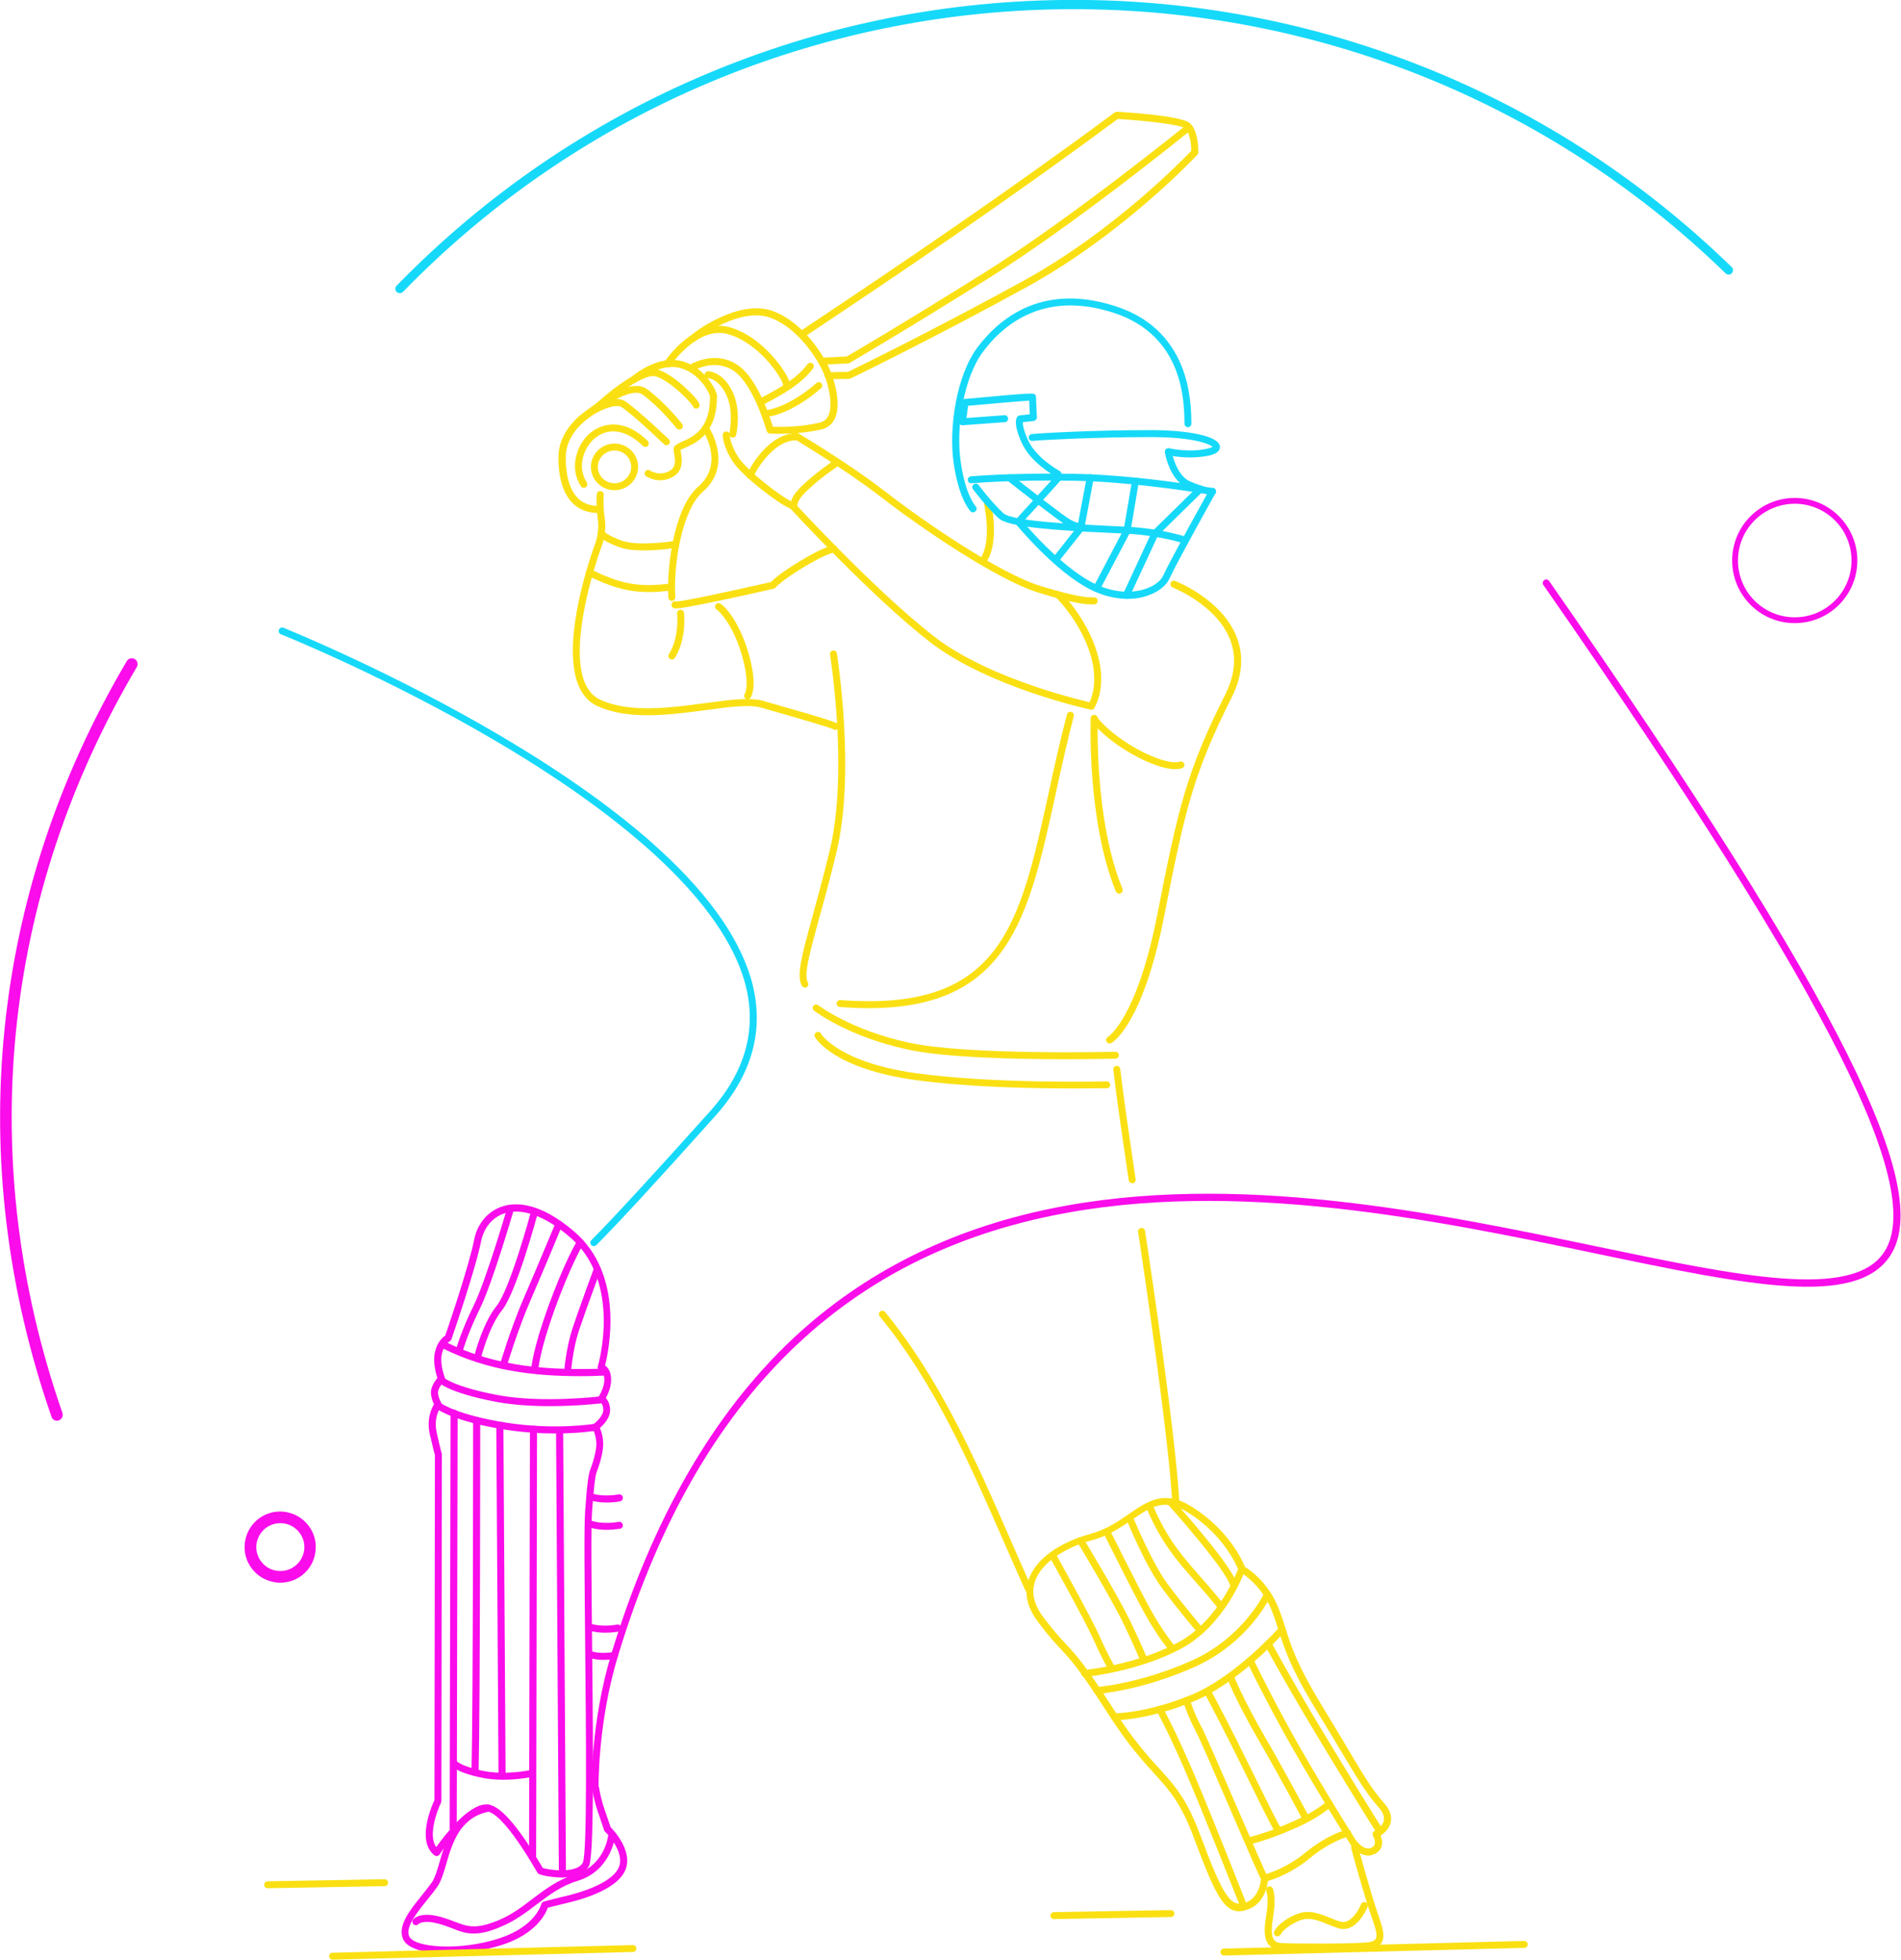 <svg viewBox="0 0 653 673" fill="none" xmlns="http://www.w3.org/2000/svg">
<g clip-path="url(#clip0_1365_99659)">
<path d="M137.328 100.676C136.973 100.676 136.568 100.524 136.264 100.271C135.655 99.713 135.655 98.75 136.213 98.141C166.781 66.762 202.57 42.328 242.567 25.448C281.195 9.175 322.155 0.608 364.23 -0C406.305 -0.609 447.518 6.843 486.552 22C527.005 37.715 563.403 61.186 594.832 91.703C595.441 92.261 595.441 93.224 594.883 93.832C594.325 94.441 593.362 94.441 592.754 93.883C465.717 -29.554 261.931 -26.665 138.443 100.22C138.139 100.524 137.734 100.676 137.328 100.676Z" fill="#16D9F9"/>
<path d="M96.268 543.53C95.305 543.53 94.392 543.428 93.429 543.175C90.236 542.414 87.549 540.488 85.825 537.7C84.102 534.912 83.595 531.668 84.355 528.474C85.673 522.948 90.54 519.096 96.217 519.096C97.181 519.096 98.093 519.197 99.056 519.451C102.25 520.211 104.937 522.137 106.66 524.925C108.384 527.714 108.891 530.958 108.13 534.151C106.863 539.677 101.946 543.53 96.268 543.53ZM96.268 523.1C92.466 523.1 89.171 525.686 88.259 529.437C87.752 531.566 88.107 533.746 89.272 535.622C90.438 537.497 92.213 538.815 94.392 539.322C95.001 539.474 95.66 539.525 96.319 539.525C100.121 539.525 103.416 536.94 104.328 533.188C104.835 531.059 104.48 528.879 103.314 527.004C102.149 525.128 100.324 523.81 98.195 523.303C97.535 523.151 96.876 523.1 96.268 523.1Z" fill="#FA0CEB"/>
<path d="M19.568 487.92C18.757 487.92 17.946 487.413 17.692 486.551C-12.774 399.004 -3.599 306.844 43.546 227.054C44.103 226.09 45.32 225.786 46.283 226.344C47.246 226.901 47.55 228.118 46.993 229.081C0.406 307.858 -8.617 398.852 21.444 485.233C21.799 486.297 21.241 487.413 20.227 487.768C19.974 487.869 19.771 487.92 19.568 487.92Z" fill="#FA0CEB"/>
<path d="M425.619 656.372C420.195 656.372 417.103 649.884 410.056 631.026C405.595 619.113 401.793 614.905 396.521 609.126C392.466 604.665 387.447 599.14 380.553 588.444C370.668 573.033 367.778 569.991 364.433 566.392C362.405 564.212 360.276 561.982 356.524 556.963C352.773 551.995 351.709 547.078 353.381 542.364C355.713 535.571 363.672 529.741 374.673 526.75C379.995 525.28 384.101 522.492 387.751 519.957C394.291 515.446 399.968 511.542 409.347 517.423C422.02 525.331 426.734 535.875 427.647 538.106C429.32 539.119 435.605 543.428 439.103 552.097C440.168 554.733 440.878 557.014 441.638 559.397C443.615 565.632 445.693 572.07 454.26 586.061C457.657 591.637 460.445 596.301 462.676 600.052C468.404 609.735 471.293 614.551 475.349 619.113C477.377 621.394 478.188 623.625 477.731 625.754C477.275 628.035 475.45 629.606 474.284 630.367C474.639 631.33 474.994 632.699 474.588 634.067C474.234 635.183 473.473 636.095 472.257 636.703C467.998 638.833 464.399 634.067 464.247 633.865C463.841 633.307 463.994 632.597 464.5 632.192C465.058 631.786 465.768 631.938 466.173 632.445C466.224 632.496 468.708 635.791 471.141 634.524C471.75 634.219 472.104 633.865 472.206 633.358C472.51 632.293 471.851 630.874 471.648 630.468C471.496 630.164 471.445 629.809 471.547 629.505C471.648 629.201 471.902 628.897 472.206 628.745C472.206 628.745 474.893 627.427 475.349 625.196C475.602 623.827 474.994 622.307 473.524 620.634C469.316 615.919 466.224 610.698 460.546 601.218C458.316 597.467 455.528 592.803 452.131 587.278C443.412 573.033 441.283 566.443 439.255 560.056C438.495 557.724 437.785 555.493 436.771 552.908C433.122 543.885 426.025 539.931 425.974 539.88C425.72 539.728 425.518 539.525 425.416 539.221C425.366 539.119 421.158 527.561 407.927 519.349C399.918 514.331 395.355 517.474 388.968 521.833C385.166 524.418 380.857 527.409 375.179 528.93C365.092 531.668 357.589 537.041 355.561 543.023C354.193 546.977 355.156 551.134 358.4 555.392C362.101 560.309 364.179 562.489 366.156 564.618C369.603 568.268 372.543 571.411 382.53 587.024C389.272 597.568 394.24 602.993 398.245 607.403C403.669 613.385 407.623 617.694 412.236 630.063C420.144 651.202 422.577 654.953 427.596 653.483C432.868 651.911 433.223 644.966 433.223 644.916C433.223 644.358 433.628 643.902 434.135 643.8C434.186 643.8 441.232 642.128 448.329 636.298C455.883 630.063 462.321 628.39 462.625 628.339C463.284 628.187 463.943 628.592 464.095 629.201C464.247 629.86 463.841 630.519 463.233 630.671C463.182 630.671 456.998 632.293 449.901 638.174C443.767 643.243 437.735 645.321 435.555 645.98C435.251 648.261 433.933 654.193 428.255 655.865C427.343 656.22 426.43 656.372 425.619 656.372Z" fill="#FAE013"/>
<path d="M423.742 545.608C423.185 545.608 422.678 545.203 422.576 544.645C421.866 540.742 409.345 525.787 401.133 516.612C400.677 516.105 400.728 515.345 401.234 514.939C401.741 514.483 402.502 514.534 402.907 515.041C405.036 517.423 423.844 538.41 424.959 544.24C425.06 544.899 424.655 545.507 423.996 545.659C423.894 545.608 423.844 545.608 423.742 545.608Z" fill="#FAE013"/>
<path d="M419.436 552.858C419.081 552.858 418.726 552.706 418.473 552.401C415.685 548.904 413.15 546.014 410.666 543.226C404.38 536.078 398.956 529.944 393.937 518.184C393.684 517.575 393.937 516.866 394.546 516.612C395.154 516.359 395.864 516.612 396.117 517.221C401.034 528.626 406.053 534.355 412.44 541.604C414.924 544.443 417.459 547.332 420.298 550.881C420.703 551.388 420.602 552.148 420.095 552.554C419.943 552.756 419.689 552.858 419.436 552.858Z" fill="#FAE013"/>
<path d="M412.035 560.816C411.68 560.816 411.375 560.664 411.122 560.41C411.071 560.36 404.887 553.111 399.26 545.557C393.532 537.903 387.347 522.796 387.094 522.188C386.84 521.58 387.144 520.87 387.753 520.616C388.361 520.363 389.071 520.667 389.324 521.276C389.375 521.428 395.661 536.737 401.186 544.138C406.813 551.641 412.896 558.788 412.998 558.89C413.403 559.397 413.353 560.157 412.846 560.563C412.592 560.715 412.288 560.816 412.035 560.816Z" fill="#FAE013"/>
<path d="M402.502 567.153C402.147 567.153 401.843 567.001 401.59 566.747C401.438 566.545 397.433 561.881 392.871 553.517C388.359 545.254 379.183 526.751 379.082 526.548C378.778 525.94 379.031 525.23 379.64 524.926C380.248 524.622 380.958 524.875 381.262 525.483C381.363 525.686 390.539 544.138 395 552.351C399.461 560.462 403.415 565.125 403.415 565.176C403.871 565.683 403.769 566.443 403.263 566.849C403.06 567.052 402.756 567.153 402.502 567.153Z" fill="#FAE013"/>
<path d="M392.77 571.056C392.314 571.056 391.857 570.752 391.655 570.296C391.655 570.245 390.387 567.001 386.129 558.028C381.871 549.106 370.262 529.944 370.161 529.742C369.806 529.184 370.009 528.423 370.566 528.069C371.124 527.714 371.884 527.917 372.239 528.474C372.341 528.677 384 547.89 388.36 556.964C392.669 566.038 393.936 569.282 393.987 569.383C394.24 569.992 393.936 570.701 393.277 570.955C393.074 571.006 392.922 571.056 392.77 571.056Z" fill="#FAE013"/>
<path d="M381.768 573.946C381.363 573.946 380.957 573.743 380.754 573.388C380.653 573.236 378.524 569.637 375.584 562.996C372.694 556.507 360.68 534.912 360.528 534.709C360.224 534.152 360.427 533.391 360.984 533.087C361.542 532.783 362.302 532.986 362.606 533.543C363.113 534.456 374.823 555.443 377.764 562.033C380.602 568.471 382.782 572.121 382.782 572.121C383.137 572.678 382.934 573.439 382.377 573.794C382.174 573.844 381.971 573.946 381.768 573.946Z" fill="#FAE013"/>
<path d="M372.595 575.923C371.987 575.923 371.48 575.467 371.379 574.858C371.328 574.199 371.784 573.591 372.443 573.54C374.319 573.338 390.946 571.462 404.786 564.01C418.827 556.406 425.215 539.12 425.266 538.917C425.468 538.309 426.178 537.954 426.786 538.207C427.395 538.41 427.749 539.12 427.496 539.728C427.243 540.488 420.703 558.079 405.901 566.088C391.656 573.794 374.572 575.72 372.646 575.923C372.697 575.923 372.646 575.923 372.595 575.923Z" fill="#FAE013"/>
<path d="M376.802 581.752C376.194 581.752 375.636 581.245 375.586 580.637C375.535 579.978 376.042 579.42 376.701 579.37C376.853 579.37 391.605 578.254 409.448 570.245C427.039 562.337 434.237 547.281 434.288 547.129C434.592 546.521 435.302 546.267 435.859 546.571C436.468 546.875 436.721 547.585 436.468 548.143C436.164 548.802 428.864 564.111 410.462 572.425C392.213 580.586 377.512 581.701 376.904 581.752C376.853 581.701 376.802 581.752 376.802 581.752Z" fill="#FAE013"/>
<path d="M382.833 590.776C382.782 590.776 382.732 590.776 382.732 590.776C382.073 590.776 381.515 590.218 381.566 589.559C381.566 588.9 382.123 588.393 382.782 588.393C382.782 588.393 382.782 588.393 382.833 588.393C383.492 588.393 393.935 588.292 408.991 582.158C424.452 575.872 439.406 558.89 439.558 558.738C440.015 558.231 440.775 558.18 441.231 558.636C441.738 559.093 441.789 559.853 441.333 560.309C440.724 561.019 425.821 577.849 409.852 584.389C394.594 590.573 384.151 590.776 382.833 590.776Z" fill="#FAE013"/>
<path d="M473.829 629.809C473.525 629.809 473.272 629.708 473.018 629.505C472.156 628.745 455.225 600.864 450.003 592.094C440.777 576.632 434.593 565.226 434.542 565.074C434.238 564.466 434.441 563.756 435.049 563.452C435.657 563.148 436.367 563.351 436.671 563.959C436.722 564.061 442.906 575.466 452.082 590.877C461.815 607.048 473.778 626.565 474.742 627.782C475.147 628.238 475.147 628.897 474.742 629.404C474.539 629.657 474.184 629.809 473.829 629.809Z" fill="#FAE013"/>
<path d="M466.122 635.791C465.818 635.791 465.513 635.69 465.311 635.487C464.398 634.625 448.582 608.873 440.37 593.919C431.904 578.407 428.406 570.803 428.355 570.701C428.102 570.093 428.355 569.383 428.964 569.13C429.572 568.876 430.282 569.13 430.535 569.738C430.586 569.789 434.033 577.342 442.448 592.803C450.863 608.265 465.919 632.496 466.983 633.814C467.389 634.27 467.389 634.98 466.983 635.436C466.781 635.639 466.477 635.791 466.122 635.791Z" fill="#FAE013"/>
<path d="M448.328 625.247C447.923 625.247 447.466 624.994 447.264 624.588C447.213 624.436 439.558 610.039 432.259 597.467C424.908 584.794 421.714 576.886 421.613 576.531C421.36 575.923 421.664 575.213 422.272 574.96C422.88 574.706 423.59 575.01 423.844 575.619C423.894 575.72 427.088 583.679 434.337 596.2C441.687 608.823 449.291 623.27 449.393 623.422C449.697 624.031 449.494 624.74 448.886 625.044C448.734 625.197 448.531 625.247 448.328 625.247Z" fill="#FAE013"/>
<path d="M438.746 629.201C438.442 629.201 438.189 629.1 437.935 628.897C437.378 628.39 435.907 625.551 428.709 610.901C426.681 606.744 424.552 602.486 422.829 599.039C417.607 588.647 413.856 581.651 413.805 581.6C413.501 581.043 413.704 580.282 414.262 579.978C414.87 579.674 415.58 579.877 415.884 580.434C415.934 580.485 419.736 587.481 424.958 597.924C426.681 601.371 428.76 605.629 430.838 609.786C434.437 617.085 438.898 626.16 439.608 627.123C440.014 627.579 440.064 628.289 439.608 628.745C439.405 629.049 439.05 629.201 438.746 629.201Z" fill="#FAE013"/>
<path d="M434.438 646.335C434.083 646.335 433.779 646.183 433.525 645.93C432.968 645.321 430.585 639.897 422.677 621.546C417.456 609.431 412.032 596.91 410.663 594.375C407.875 589.103 406.506 584.591 406.455 584.388C406.253 583.729 406.607 583.07 407.266 582.918C407.875 582.715 408.584 583.07 408.737 583.729C408.737 583.78 410.105 588.241 412.792 593.26C414.211 595.896 419.636 608.468 424.908 620.634C429.521 631.279 434.742 643.344 435.401 644.46C435.807 644.966 435.705 645.676 435.249 646.082C435.046 646.234 434.742 646.335 434.438 646.335Z" fill="#FAE013"/>
<path d="M426.785 654.649C426.329 654.649 425.873 654.345 425.67 653.889C425.569 653.635 415.177 627.326 408.688 611.864C402.25 596.504 397.383 587.684 397.333 587.582C397.029 587.025 397.231 586.264 397.789 585.96C398.347 585.656 399.107 585.859 399.411 586.416C399.462 586.518 404.379 595.44 410.868 610.901C417.356 626.362 427.748 652.672 427.85 652.976C428.103 653.585 427.799 654.294 427.191 654.548C427.089 654.598 426.937 654.649 426.785 654.649Z" fill="#FAE013"/>
<path d="M451.725 669.908C446.706 669.908 442.093 669.857 439.863 669.705C438.038 669.603 436.669 668.945 435.756 667.779C433.881 665.447 434.337 661.594 435.047 657.184C435.908 651.962 434.996 649.529 434.996 649.478C434.743 648.87 435.047 648.16 435.655 647.907C436.263 647.653 436.973 647.958 437.227 648.566C437.277 648.667 438.392 651.557 437.429 657.539C436.872 661.087 436.415 664.686 437.683 666.258C438.19 666.866 438.95 667.221 440.065 667.272C444.932 667.576 462.522 667.576 469.062 667.12C470.887 667.018 472.053 666.613 472.509 665.954C473.371 664.686 472.255 661.442 470.937 657.741C468.504 650.796 464.144 634.879 464.144 634.727C463.992 634.068 464.347 633.409 465.006 633.257C465.665 633.105 466.324 633.459 466.476 634.118C466.527 634.271 470.836 650.137 473.219 656.981C474.841 661.645 476.007 665.041 474.486 667.322C473.573 668.691 471.9 669.401 469.214 669.553C465.361 669.756 458.213 669.908 451.725 669.908Z" fill="#FAE013"/>
<path d="M438.799 664.99C438.647 664.99 438.495 664.939 438.292 664.889C437.683 664.635 437.43 663.926 437.684 663.317C437.836 663.013 439.154 660.174 444.73 657.64C449.241 655.561 452.891 657.031 456.795 658.603C457.91 659.059 459.025 659.515 460.242 659.87C464.551 661.29 467.491 654.04 467.542 653.939C467.795 653.331 468.505 653.027 469.113 653.28C469.721 653.534 470.026 654.243 469.772 654.852C469.62 655.257 465.919 664.28 459.532 662.151C458.265 661.746 457.099 661.239 455.933 660.783C452.283 659.313 449.394 658.147 445.794 659.819C441.08 661.949 439.965 664.28 439.965 664.28C439.711 664.686 439.255 664.99 438.799 664.99Z" fill="#FAE013"/>
<path d="M153.549 670.871C146.097 670.871 139.912 669.299 138.442 665.903C136.516 661.34 140.723 656.119 144.83 650.999C146.097 649.427 147.314 647.907 148.327 646.487C149.392 644.916 150.152 642.381 151.014 639.39C153.143 632.04 156.083 621.952 167.54 619.772C168.199 619.62 168.807 620.076 168.959 620.735C169.061 621.394 168.655 622.002 167.996 622.155C157.959 624.081 155.374 632.952 153.295 640.1C152.383 643.243 151.572 645.98 150.254 647.907C149.189 649.427 147.922 650.999 146.655 652.57C143.157 656.879 139.203 661.796 140.571 664.99C142.295 668.944 158.213 670.059 171.595 665.649C184.066 661.543 185.891 653.99 185.942 653.939C186.043 653.533 186.347 653.179 186.753 653.077C186.803 653.077 188.375 652.57 193.292 651.404C203.887 648.971 210.73 645.372 212.505 641.418C214.938 635.994 207.942 629.099 207.841 629.049C207.689 628.897 207.587 628.745 207.537 628.593C207.537 628.593 206.827 626.463 205.408 622.307C203.988 618.15 203.431 614.601 203.431 614.449C203.329 613.79 203.786 613.182 204.445 613.081C205.104 612.979 205.712 613.435 205.813 614.094C205.813 614.145 206.32 617.541 207.689 621.496C208.804 624.791 209.514 626.818 209.767 627.528C211.085 628.846 217.574 635.994 214.735 642.381C212.048 648.413 201.91 651.911 193.9 653.736C190.707 654.497 188.983 654.953 188.172 655.156C187.412 657.335 184.117 664.128 172.457 667.93C166.526 669.806 159.632 670.871 153.549 670.871Z" fill="#FA0CEB"/>
<path d="M192.937 644.764C190.2 644.764 185.536 644.156 184.725 643.294C184.624 643.142 184.522 642.99 183.965 642.027C174.891 626.616 170.075 622.713 167.692 622.155C167.49 622.104 167.287 622.104 167.033 622.104C162.065 622.104 153.752 632.8 150.964 636.907C150.761 637.16 150.507 637.363 150.153 637.414C149.848 637.464 149.494 637.363 149.24 637.16C143.005 632.344 148.277 620.178 149.24 618.201L149.392 499.681C149.24 499.123 148.733 497.349 147.618 492.432C146.503 487.261 148.226 483.662 149.088 482.242C148.632 481.381 148.023 479.758 148.023 478.136C148.023 476.21 149.494 474.182 150.254 473.219C149.747 471.698 148.632 467.896 149.392 464.449C150.153 460.951 152.028 459.278 152.941 458.67C154.056 455.476 161.204 434.439 162.927 425.517C164.093 419.586 169.01 413.604 177.223 413.604C183.306 413.604 190.099 416.798 197.398 423.084C214.583 437.937 209.159 463.689 207.841 468.91C208.754 469.569 209.869 470.938 209.92 473.624C209.97 476.311 208.855 478.795 208.095 480.113C208.855 480.924 209.565 482.242 209.565 484.27C209.565 487.007 207.334 489.289 206.067 490.404C206.625 491.722 207.436 494.257 207.132 497.247C206.675 501.303 205.053 505.308 205.002 505.46C204.952 505.51 204.952 505.612 204.901 505.662C204.749 506.017 204.141 508.248 203.38 519.045C202.975 524.317 203.177 542.77 203.38 564.213C203.836 606.998 203.989 637.566 202.316 640.81C200.998 643.395 197.753 644.764 192.937 644.764ZM186.449 641.52C187.26 641.773 189.997 642.331 192.937 642.331C195.117 642.331 199.021 641.976 200.187 639.695C201.758 636.552 201.302 594.73 200.998 564.213C200.795 542.77 200.592 524.216 200.998 518.893C201.707 508.856 202.265 505.662 202.823 504.547C202.823 504.496 204.394 500.644 204.8 496.943C205.154 493.496 203.583 490.657 203.583 490.607C203.279 490.049 203.431 489.39 203.938 489.035C204.85 488.376 207.233 486.196 207.233 484.219C207.233 482.09 206.118 481.482 206.067 481.482C205.712 481.33 205.509 481.076 205.408 480.721C205.307 480.367 205.408 480.012 205.611 479.708C205.611 479.657 207.638 476.767 207.588 473.675C207.537 471.141 206.219 470.684 206.168 470.684C205.864 470.583 205.611 470.38 205.459 470.127C205.307 469.823 205.256 469.518 205.357 469.214C205.459 468.91 213.823 440.421 195.878 424.959C189.136 419.13 182.697 416.088 177.273 416.088C169.923 416.088 166.273 421.461 165.31 426.074C163.383 435.808 155.425 458.974 155.07 459.937C154.968 460.242 154.715 460.495 154.462 460.647C154.411 460.698 152.484 461.661 151.775 465.007C151.014 468.657 152.789 473.016 152.789 473.067C152.991 473.523 152.89 473.979 152.535 474.334C151.724 475.196 150.457 477.021 150.457 478.187C150.457 479.961 151.572 481.735 151.572 481.735C151.825 482.192 151.825 482.749 151.471 483.155C151.369 483.256 148.835 486.45 150.001 491.975C151.319 497.856 151.724 499.123 151.724 499.123C151.775 499.275 151.775 499.377 151.775 499.529L151.623 618.505C151.623 618.708 151.572 618.86 151.521 619.012C150.001 622.155 147.01 630.469 149.848 634.321C152.586 630.469 160.849 619.671 167.033 619.671C167.439 619.671 167.844 619.722 168.25 619.823C172.458 620.837 178.287 627.68 186.043 640.81C186.246 641.114 186.347 641.368 186.449 641.52Z" fill="#FA0CEB"/>
<path d="M199.375 472.611C183.863 472.611 167.641 470.887 151.926 462.979C151.318 462.675 151.115 461.965 151.368 461.357C151.673 460.748 152.382 460.546 152.991 460.799C171.037 469.873 189.794 470.583 207.435 470.025C208.094 470.025 208.652 470.532 208.652 471.191C208.652 471.85 208.145 472.408 207.486 472.408C204.799 472.56 202.112 472.611 199.375 472.611Z" fill="#FA0CEB"/>
<path d="M188.832 482.901C182.901 482.901 176.26 482.546 170.177 481.38C154.259 478.339 150.812 474.942 150.457 474.537C150.001 474.03 150.052 473.27 150.559 472.864C151.066 472.408 151.826 472.458 152.232 472.965C152.232 472.965 155.527 476.159 170.633 479.049C186.247 482.039 206.574 479.505 206.777 479.505C207.436 479.403 208.045 479.91 208.095 480.569C208.197 481.228 207.69 481.837 207.031 481.887C206.574 481.938 198.616 482.901 188.832 482.901Z" fill="#FA0CEB"/>
<path d="M190.758 492.28C185.84 492.28 179.909 491.975 173.471 490.962C156.236 488.224 150.406 484.118 150.203 483.915C149.646 483.51 149.544 482.749 149.95 482.242C150.355 481.685 151.116 481.583 151.623 481.989C151.673 482.04 157.351 485.994 173.877 488.579C190.606 491.215 204.141 488.984 204.293 488.984C204.952 488.883 205.56 489.339 205.661 489.948C205.763 490.607 205.307 491.215 204.698 491.316C204.293 491.418 198.919 492.28 190.758 492.28Z" fill="#FA0CEB"/>
<path d="M183.662 471.292H183.611C182.952 471.242 182.445 470.684 182.496 470.025C182.496 469.772 182.952 463.587 188.275 448.835C193.597 434.185 197.704 427.037 197.906 426.733C198.261 426.176 198.971 425.973 199.529 426.277C200.086 426.632 200.289 427.342 199.985 427.899C199.934 427.95 195.777 435.199 190.556 449.596C185.385 463.942 184.929 470.076 184.929 470.126C184.828 470.836 184.27 471.292 183.662 471.292Z" fill="#FA0CEB"/>
<path d="M172.863 470.177C172.762 470.177 172.61 470.177 172.509 470.127C171.85 469.924 171.495 469.265 171.698 468.657C171.748 468.555 175.5 455.882 180.113 445.338C184.675 434.844 190.758 420.093 190.859 419.941C191.113 419.332 191.823 419.028 192.431 419.282C193.039 419.535 193.343 420.245 193.09 420.853C193.039 421.005 186.905 435.807 182.343 446.301C177.781 456.744 174.08 469.214 174.029 469.316C173.827 469.822 173.37 470.177 172.863 470.177Z" fill="#FA0CEB"/>
<path d="M164.045 467.389C163.943 467.389 163.842 467.389 163.74 467.339C163.081 467.186 162.727 466.527 162.879 465.868C162.98 465.412 165.717 454.513 170.584 448.481C175.146 442.854 182.294 416.544 182.345 416.24C182.497 415.581 183.156 415.226 183.815 415.378C184.474 415.53 184.829 416.189 184.677 416.848C184.373 417.964 177.326 443.918 172.46 449.951C167.897 455.578 165.211 466.325 165.211 466.426C165.058 467.034 164.602 467.389 164.045 467.389Z" fill="#FA0CEB"/>
<path d="M157.758 464.956C157.657 464.956 157.555 464.956 157.454 464.905C156.795 464.702 156.44 464.043 156.643 463.435C156.694 463.181 158.519 456.845 162.726 448.328C166.832 440.015 174.132 415.175 174.183 414.922C174.385 414.263 175.044 413.908 175.653 414.111C176.312 414.313 176.667 414.972 176.464 415.581C176.16 416.595 169.063 440.927 164.855 449.393C160.749 457.707 158.924 463.993 158.924 464.094C158.772 464.601 158.265 464.956 157.758 464.956Z" fill="#FA0CEB"/>
<path d="M195.017 472.256C194.966 472.256 194.966 472.256 194.916 472.256C194.257 472.205 193.75 471.647 193.8 470.988C193.8 470.684 194.459 462.979 196.588 456.389C198.718 449.9 203.888 435.909 203.939 435.757C204.192 435.148 204.851 434.794 205.46 435.047C206.068 435.301 206.423 435.96 206.169 436.568C206.119 436.72 200.948 450.661 198.819 457.099C196.741 463.435 196.132 471.09 196.132 471.141C196.183 471.8 195.625 472.256 195.017 472.256Z" fill="#FA0CEB"/>
<path d="M193.192 644.764C192.533 644.764 191.975 644.257 191.975 643.547L191.012 491.417C191.012 490.758 191.519 490.201 192.228 490.201C192.887 490.201 193.445 490.708 193.445 491.417L194.408 643.547C194.408 644.206 193.851 644.764 193.192 644.764Z" fill="#FA0CEB"/>
<path d="M182.951 638.427C182.292 638.427 181.734 637.87 181.734 637.211L182.039 490.809C182.039 490.15 182.596 489.593 183.255 489.593C183.914 489.593 184.472 490.15 184.472 490.809L184.168 637.211C184.117 637.87 183.61 638.427 182.951 638.427Z" fill="#FA0CEB"/>
<path d="M172.458 610.749C171.798 610.749 171.241 610.242 171.241 609.532L170.48 489.694C170.48 489.035 170.987 488.478 171.697 488.478C172.356 488.478 172.914 488.984 172.914 489.694L173.674 609.583C173.674 610.191 173.117 610.749 172.458 610.749Z" fill="#FA0CEB"/>
<path d="M163.181 609.735C162.472 609.735 161.965 609.177 161.965 608.518C162.522 585.453 162.522 488.832 162.522 487.869C162.522 487.21 163.08 486.652 163.739 486.652C164.398 486.652 164.956 487.21 164.956 487.869C164.956 488.832 164.956 585.504 164.398 608.569C164.398 609.228 163.84 609.735 163.181 609.735Z" fill="#FA0CEB"/>
<path d="M155.678 629.1C155.019 629.1 154.461 628.542 154.461 627.883L154.765 485.334C154.765 484.675 155.323 484.118 155.982 484.118C156.641 484.118 157.198 484.675 157.198 485.334L156.894 627.883C156.894 628.542 156.337 629.1 155.678 629.1Z" fill="#FA0CEB"/>
<path d="M353.33 546.927C352.874 546.927 352.417 546.673 352.214 546.217C349.578 540.387 346.993 534.507 344.509 528.778C332.951 502.367 321.038 475.095 302.181 452.08C301.775 451.573 301.826 450.813 302.333 450.407C302.84 450.002 303.6 450.052 304.005 450.559C323.066 473.878 335.08 501.303 346.689 527.815C349.173 533.544 351.758 539.424 354.394 545.254C354.648 545.862 354.394 546.572 353.786 546.825C353.634 546.876 353.482 546.927 353.33 546.927Z" fill="#FAE013"/>
<path d="M204.446 615.108C203.787 615.108 203.28 614.601 203.229 613.942C203.229 613.74 202.875 591.485 209.972 568.065C224.014 521.681 245.153 485.132 272.73 459.379C296.606 437.125 326.211 422.222 360.682 415.125C424.048 402.046 493.295 416.544 548.905 428.153C597.773 438.342 636.35 446.402 647.199 430.028C654.346 419.231 649.48 397.331 632.396 363.114C614.147 326.513 580.689 273.488 530.149 200.896C529.794 200.338 529.895 199.629 530.453 199.223C531.01 198.868 531.771 198.97 532.126 199.527C582.717 272.17 616.276 325.347 634.576 362.049C652.319 397.585 656.982 419.636 649.226 431.346C637.466 449.14 600.105 441.333 548.398 430.535C438.191 407.521 271.665 372.745 212.253 568.775C205.257 591.84 205.612 613.689 205.612 613.892C205.663 614.551 205.156 615.058 204.446 615.108Z" fill="#FA0CEB"/>
<path d="M203.987 427.95C203.683 427.95 203.379 427.848 203.125 427.595C202.669 427.139 202.669 426.378 203.125 425.922C210.577 418.42 224.315 403.516 243.984 381.566C255.694 368.487 259.851 354.293 256.353 339.339C250.27 313.485 220.767 284.286 170.986 254.884C133.22 232.579 96.822 217.929 96.467 217.827C95.859 217.574 95.555 216.864 95.808 216.256C96.062 215.648 96.772 215.343 97.38 215.597C97.735 215.749 134.284 230.45 172.203 252.856C194.508 266.036 212.909 279.217 226.9 292.093C244.491 308.264 255.187 323.979 258.685 338.832C262.386 354.546 258.026 369.501 245.758 383.188C226.089 405.189 212.301 420.143 204.798 427.646C204.596 427.798 204.291 427.95 203.987 427.95Z" fill="#16D9F9"/>
<path d="M403.87 516.815C403.262 516.815 402.704 516.308 402.653 515.699C401.488 494.56 393.579 440.42 390.943 423.083C390.842 422.424 391.298 421.816 391.957 421.715C392.616 421.613 393.225 422.069 393.326 422.728C396.013 440.065 403.921 494.307 405.087 515.547C405.137 516.206 404.631 516.764 403.972 516.815C403.921 516.815 403.87 516.815 403.87 516.815ZM388.865 406.304C388.257 406.304 387.75 405.848 387.699 405.29C386.989 400.17 386.381 396.216 385.823 392.414C384.759 385.216 383.846 378.98 382.427 367.372C382.326 366.713 382.833 366.104 383.492 366.054C384.151 366.003 384.759 366.459 384.81 367.118C386.229 378.676 387.141 384.911 388.206 392.11C388.764 395.912 389.372 399.866 390.082 405.037C390.183 405.696 389.727 406.304 389.068 406.405C388.966 406.304 388.916 406.304 388.865 406.304Z" fill="#FAE013"/>
<path d="M366.361 363.773C349.683 363.773 324.792 363.266 311.764 360.427C291.335 356.017 280.132 347.449 279.625 347.095C279.118 346.689 279.017 345.929 279.422 345.422C279.828 344.915 280.588 344.813 281.095 345.219C281.196 345.32 292.4 353.837 312.271 358.095C332.295 362.455 382.633 361.238 383.14 361.187C383.799 361.187 384.357 361.694 384.357 362.353C384.357 363.012 383.85 363.57 383.191 363.57C382.43 363.57 375.688 363.773 366.361 363.773Z" fill="#FAE013"/>
<path d="M368.893 373.81C355.358 373.81 332.292 373.404 314.144 370.87C286.364 366.966 280.18 356.625 279.926 356.169C279.622 355.611 279.825 354.851 280.383 354.547C280.94 354.192 281.701 354.395 282.005 355.003C282.056 355.104 288.088 364.837 314.499 368.538C341.62 372.34 379.792 371.377 380.146 371.377C380.805 371.377 381.363 371.884 381.363 372.543C381.363 373.202 380.856 373.759 380.197 373.759C380.096 373.658 375.686 373.81 368.893 373.81Z" fill="#FAE013"/>
<path d="M276.532 339.186C276.126 339.186 275.721 338.984 275.467 338.578C273.49 335.182 275.366 328.338 279.066 314.803C280.739 308.72 282.818 301.116 284.997 292.143C291.537 265.073 285.2 225.178 285.099 224.772C284.997 224.113 285.454 223.505 286.113 223.404C286.772 223.302 287.38 223.759 287.481 224.418C287.532 224.823 293.97 265.175 287.329 292.701C285.149 301.724 283.071 309.328 281.348 315.462C278.154 327.172 276.025 334.878 277.495 337.412C277.85 337.97 277.647 338.73 277.039 339.034C276.937 339.136 276.734 339.186 276.532 339.186Z" fill="#FAE013"/>
<path d="M232.173 208.956C231.463 208.956 231.311 208.804 231.109 208.652C230.804 208.399 230.652 208.044 230.652 207.689C230.652 207.03 231.21 206.472 231.869 206.472C232.021 206.472 232.173 206.523 232.325 206.574C234.708 206.523 250.575 203.127 264.819 199.882C265.631 199.021 268.064 196.79 274.755 192.735C283.17 187.615 286.06 187.311 286.364 187.311H286.415C287.074 187.311 287.581 187.817 287.631 188.476C287.682 189.135 287.175 189.693 286.516 189.744C286.415 189.744 283.728 190.149 276.023 194.813C268.114 199.629 266.492 201.707 266.492 201.707C266.34 201.91 266.087 202.113 265.783 202.164C264.211 202.518 256.05 204.394 248.141 206.067C237.293 208.348 233.593 208.956 232.173 208.956Z" fill="#FAE013"/>
<path d="M230.806 226.496C230.604 226.496 230.35 226.445 230.147 226.293C229.59 225.938 229.438 225.178 229.792 224.62C233.442 218.791 232.631 210.781 232.581 210.731C232.53 210.072 232.986 209.463 233.645 209.413C234.304 209.362 234.912 209.818 234.963 210.477C235.014 210.832 235.926 219.399 231.82 225.938C231.567 226.344 231.212 226.496 230.806 226.496Z" fill="#FAE013"/>
<path d="M256.813 240.183C256.559 240.183 256.306 240.082 256.052 239.93C255.545 239.524 255.444 238.764 255.849 238.257C255.849 238.257 257.826 235.165 254.734 224.671C251.49 213.772 246.826 209.869 246.37 209.463C245.914 209.26 245.609 208.855 245.609 208.348C245.609 207.689 246.167 207.131 246.826 207.131C248.347 207.131 253.771 213.012 257.015 223.961C260.513 235.773 258.029 239.372 257.725 239.727C257.522 240.031 257.167 240.183 256.813 240.183Z" fill="#FAE013"/>
<path d="M230.804 206.371C230.196 206.371 229.639 205.864 229.588 205.256C228.929 195.624 231.311 174.536 239.828 167.134C248.902 159.277 241.703 148.327 241.399 147.871C241.044 147.313 241.146 146.553 241.703 146.198C242.261 145.843 243.021 145.945 243.376 146.502C243.478 146.654 252.146 159.632 241.399 168.909C234.201 175.144 231.261 194.255 231.97 205.053C232.021 205.712 231.514 206.269 230.855 206.32C230.855 206.371 230.804 206.371 230.804 206.371Z" fill="#FAE013"/>
<path d="M222.947 203.329C215.191 203.329 209.31 201.302 201.96 197.753C201.352 197.449 201.098 196.739 201.402 196.131C201.706 195.523 202.416 195.269 203.025 195.573C212.301 200.085 218.739 201.961 230.145 200.389C230.804 200.288 231.413 200.744 231.514 201.403C231.615 202.062 231.159 202.67 230.5 202.772C227.712 203.177 225.279 203.329 222.947 203.329Z" fill="#FAE013"/>
<path d="M221.226 189.034C218.134 189.034 214.991 188.78 212.608 187.868C208.299 186.246 205.714 184.674 205.359 183.407C205.207 182.748 205.562 182.089 206.221 181.937C206.779 181.785 207.387 182.089 207.64 182.596C207.792 182.748 208.756 183.863 213.47 185.637C219.249 187.766 231.415 185.84 231.517 185.789C232.176 185.688 232.784 186.144 232.885 186.803C232.987 187.462 232.531 188.071 231.872 188.172C231.567 188.223 226.498 189.034 221.226 189.034Z" fill="#FAE013"/>
<path d="M286.874 250.677C286.721 250.677 286.569 250.626 286.417 250.575C286.316 250.525 286.215 250.474 286.113 250.373C284.795 249.764 276.532 247.331 261.476 243.022C257.472 241.856 250.628 242.769 242.669 243.833C230.148 245.506 216.005 247.382 205.258 242.515C187.11 234.252 203.585 189.034 204.295 187.108C204.345 187.006 206.018 182.85 205.359 178.439C204.649 173.522 204.954 169.872 205.004 169.72C205.055 169.061 205.663 168.554 206.322 168.656C206.981 168.706 207.438 169.315 207.387 169.974C207.387 170.024 207.032 173.471 207.742 178.084C208.502 183.204 206.626 187.817 206.525 187.97C206.373 188.375 190.151 232.985 206.272 240.335C216.36 244.948 230.148 243.073 242.365 241.451C250.577 240.335 257.624 239.423 262.135 240.69C287.532 247.939 287.634 248.193 287.989 248.903C288.141 249.207 288.141 249.562 288.039 249.916C287.786 250.373 287.33 250.677 286.874 250.677Z" fill="#FAE013"/>
<path d="M226.802 164.955C224.065 164.955 222.088 163.637 221.986 163.586C221.429 163.231 221.277 162.471 221.682 161.913C222.037 161.356 222.798 161.204 223.355 161.609C223.457 161.71 226.599 163.738 230.097 161.66C232.176 160.443 232.024 158.314 231.567 155.881C231.365 154.664 231.162 153.752 231.872 153.093C232.531 152.484 233.392 152.079 234.558 151.572C238.31 149.848 243.987 147.263 243.886 136.009C243.886 135.35 244.393 134.792 245.052 134.792C245.711 134.792 246.268 135.299 246.268 135.958C246.37 148.784 239.323 151.977 235.521 153.701C234.812 154.005 234.153 154.309 233.747 154.563C233.798 154.816 233.849 155.12 233.899 155.425C234.254 157.554 234.964 161.508 231.263 163.687C229.692 164.6 228.171 164.955 226.802 164.955Z" fill="#FAE013"/>
<path d="M205.055 176.158C205.004 176.158 205.004 176.158 205.055 176.158C196.488 175.955 191.672 168.909 191.824 156.793C191.925 148.835 198.11 142.65 203.889 139.507C207.387 137.581 212.05 136.111 214.636 137.733C218.792 140.42 229.286 150.406 229.742 150.862C230.198 151.319 230.249 152.079 229.793 152.535C229.337 152.991 228.576 153.042 228.12 152.586C228.019 152.484 217.373 142.295 213.419 139.761C212.354 139.051 209.059 139.507 205.156 141.636C199.985 144.475 194.409 149.899 194.358 156.793C194.257 163.029 195.575 173.522 205.207 173.725C205.866 173.725 206.373 174.282 206.373 174.941C206.221 175.651 205.714 176.158 205.055 176.158Z" fill="#FAE013"/>
<path d="M200.544 167.54C200.138 167.54 199.783 167.337 199.53 166.982C195.424 160.697 198.06 152.535 202.875 148.581C207.336 144.982 214.788 143.816 222.494 151.42C222.95 151.876 222.95 152.636 222.494 153.143C222.037 153.6 221.277 153.6 220.821 153.143C215.245 147.618 209.111 146.604 204.396 150.457C200.392 153.752 198.161 160.494 201.557 165.664C201.912 166.222 201.76 166.982 201.203 167.337C201 167.489 200.797 167.54 200.544 167.54Z" fill="#FAE013"/>
<path d="M233.341 147.516C232.986 147.516 232.631 147.364 232.377 147.06C232.327 147.009 226.7 139.862 220.718 135.502C216.764 132.663 205.51 140.267 199.376 145.793C198.869 146.249 198.109 146.198 197.703 145.691C197.247 145.184 197.298 144.424 197.805 144.018C199.579 142.447 215.395 128.709 222.188 133.576C228.423 138.138 234.101 145.286 234.304 145.59C234.709 146.097 234.608 146.857 234.101 147.263C233.898 147.465 233.594 147.516 233.341 147.516Z" fill="#FAE013"/>
<path d="M205.66 140.622C205.356 140.622 205.001 140.47 204.798 140.216C204.342 139.71 204.393 138.949 204.849 138.544C206.37 137.124 219.753 124.958 226.039 126.935C229.537 128.05 233.44 131.295 235.417 133.17C240.638 137.935 240.385 139.051 240.283 139.405C240.131 140.064 239.472 140.47 238.864 140.318C238.408 140.216 238.053 139.811 237.952 139.405C237.191 138.037 230.398 130.889 225.278 129.267C221.578 128.101 211.743 135.401 206.471 140.318C206.218 140.521 205.964 140.622 205.66 140.622Z" fill="#FAE013"/>
<path d="M245.102 137.124C245.051 137.124 244.95 137.124 244.899 137.124C244.341 137.023 243.936 136.567 243.885 136.009C243.581 134.944 240.489 128.253 233.645 126.377C226.548 124.451 218.691 131.041 218.589 131.142C218.082 131.548 217.322 131.497 216.916 130.99C216.46 130.483 216.562 129.723 217.068 129.317C217.423 129.013 225.94 121.764 234.304 124.045C242.668 126.327 246.47 134.792 246.268 136.06C246.217 136.719 245.71 137.124 245.102 137.124Z" fill="#FAE013"/>
<path d="M374.826 243.731C374.724 243.731 374.674 243.731 374.572 243.681C374.217 243.63 339.493 236.128 319.266 220.362C299.192 204.749 271.817 174.992 271.564 174.738C271.108 174.231 271.158 173.471 271.615 173.065C272.122 172.609 272.882 172.66 273.288 173.116C273.541 173.42 300.763 202.974 320.736 218.486C340.506 233.897 374.724 241.248 375.079 241.349C375.738 241.501 376.144 242.109 375.992 242.768C375.89 243.377 375.383 243.731 374.826 243.731Z" fill="#FAE013"/>
<path d="M272.424 175.144C272.12 175.144 271.866 175.042 271.613 174.84C271.106 174.383 271.106 173.623 271.511 173.167C271.562 173.116 271.562 173.116 271.613 172.761C271.866 171.443 272.373 169.872 275.567 166.779C280.23 162.268 286.06 158.415 286.314 158.212C286.871 157.858 287.632 158.01 287.987 158.567C288.341 159.125 288.189 159.885 287.632 160.24C287.581 160.291 281.701 164.143 277.24 168.503C274.299 171.342 274.097 172.457 273.945 173.218C273.843 173.674 273.742 174.231 273.235 174.84C273.083 175.042 272.779 175.144 272.424 175.144Z" fill="#FAE013"/>
<path d="M257.724 164.549C257.572 164.549 257.42 164.498 257.268 164.448C256.66 164.194 256.356 163.485 256.609 162.876C256.711 162.674 258.992 157.351 264.01 152.89C269.282 148.226 273.591 148.885 273.794 148.885C274.453 148.986 274.909 149.595 274.757 150.254C274.656 150.913 274.048 151.369 273.389 151.268C273.236 151.268 269.941 150.862 265.582 154.664C260.969 158.77 258.789 163.738 258.789 163.789C258.637 164.245 258.231 164.549 257.724 164.549Z" fill="#FAE013"/>
<path d="M271.46 174.536C271.307 174.536 271.155 174.485 271.003 174.434C267.506 173.015 255.035 163.637 251.639 158.415C248.293 153.245 248.242 149.544 248.242 149.392C248.242 148.733 248.8 148.175 249.459 148.175C250.118 148.175 250.675 148.733 250.675 149.392C250.675 149.392 250.726 152.586 253.666 157.097C256.708 161.761 268.773 170.936 271.916 172.204C272.524 172.457 272.828 173.167 272.575 173.775C272.372 174.282 271.916 174.536 271.46 174.536Z" fill="#FAE013"/>
<path d="M374.623 207.537C372.595 207.537 368.54 207.182 356.728 203.532C342.534 199.172 316.529 181.48 302.538 170.632C290.118 161.001 272.679 150.71 272.527 150.558C271.97 150.203 271.767 149.493 272.122 148.936C272.477 148.378 273.186 148.175 273.744 148.53C273.896 148.631 291.487 159.023 304.008 168.757C317.847 179.503 343.548 196.993 357.438 201.251C370.517 205.255 373.761 205.154 375.333 205.154C375.536 205.154 375.688 205.154 375.84 205.154C376.499 205.154 377.056 205.712 377.056 206.371C377.056 207.03 376.499 207.587 375.84 207.587C375.688 207.587 375.586 207.587 375.434 207.587C375.181 207.537 374.927 207.537 374.623 207.537Z" fill="#FAE013"/>
<path d="M338.124 192.988C337.921 192.988 337.718 192.937 337.516 192.836C336.958 192.481 336.755 191.772 337.11 191.214C340.811 184.928 337.921 172.559 337.921 172.407C337.769 171.748 338.175 171.139 338.834 170.937C339.493 170.785 340.101 171.19 340.253 171.849C340.405 172.407 343.396 185.334 339.189 192.431C338.935 192.785 338.53 192.988 338.124 192.988Z" fill="#FAE013"/>
<path d="M284.49 130.23C283.831 130.23 283.325 129.723 283.274 129.064C283.274 128.405 283.781 127.848 284.44 127.848L291.283 127.696C294.021 126.378 319.976 113.755 351.405 96.519C382.328 79.537 406.204 54.951 409.195 51.808C409.195 49.78 408.79 45.522 407.066 44.103C405.596 42.836 394.241 41.467 383.95 40.858C347.248 68.081 310.597 92.87 276.481 115.58C275.923 115.935 275.163 115.783 274.808 115.225C274.453 114.667 274.605 113.907 275.163 113.552C309.381 90.74 346.082 65.901 382.886 38.628C383.088 38.476 383.392 38.374 383.697 38.374C387.347 38.577 405.748 39.794 408.638 42.227C411.73 44.812 411.628 51.555 411.628 52.315C411.628 52.619 411.527 52.873 411.324 53.126C411.071 53.38 385.876 80.399 352.571 98.648C319.418 116.847 292.348 129.875 292.094 130.027C291.942 130.078 291.79 130.129 291.587 130.129L284.49 130.23Z" fill="#FAE013"/>
<path d="M282.564 125.211C281.905 125.211 281.398 124.705 281.347 124.096C281.297 123.437 281.803 122.88 282.462 122.829L290.878 122.423C293.108 121.105 310.293 111.068 338.073 93.68C367.728 75.127 406.812 43.444 407.218 43.139C407.725 42.734 408.485 42.785 408.891 43.292C409.296 43.798 409.246 44.559 408.739 44.964C408.333 45.269 369.147 77.104 339.34 95.708C309.583 114.312 291.993 124.552 291.841 124.654C291.689 124.755 291.486 124.806 291.283 124.806L282.564 125.262C282.615 125.211 282.615 125.211 282.564 125.211Z" fill="#FAE013"/>
<path d="M251.69 150.305C251.589 150.305 251.487 150.305 251.437 150.254C250.778 150.102 250.372 149.443 250.524 148.834C250.524 148.784 252.248 141.23 249.409 135.451C246.773 130.027 243.326 129.875 243.225 129.875C242.566 129.875 242.059 129.318 242.059 128.659C242.059 128 242.616 127.493 243.225 127.493C243.427 127.493 248.243 127.594 251.589 134.438C254.783 141.028 252.958 149.088 252.856 149.443C252.704 149.95 252.197 150.305 251.69 150.305Z" fill="#FAE013"/>
<path d="M267.914 148.986C265.835 148.986 264.517 148.885 264.416 148.885C263.909 148.834 263.503 148.48 263.351 148.023C263.301 147.871 259.042 132.511 252.351 127.594C245.963 122.93 238.816 126.986 238.512 127.138C237.954 127.493 237.194 127.29 236.889 126.682C236.535 126.124 236.737 125.364 237.346 125.059C237.701 124.857 246.166 120.041 253.821 125.668C260.31 130.433 264.466 143.157 265.48 146.553C267.761 146.655 274.504 146.756 281.398 145.184C282.817 144.88 283.78 144.12 284.439 142.954C286.416 139.253 284.389 131.954 283.426 129.47C283.172 128.861 283.476 128.152 284.135 127.898C284.744 127.645 285.453 127.949 285.707 128.608C285.859 129.013 289.509 138.594 286.619 144.069C285.656 145.894 284.085 147.06 282.006 147.516C276.43 148.733 271.209 148.986 267.914 148.986Z" fill="#FAE013"/>
<path d="M270.094 133.018C269.485 133.018 268.979 132.562 268.928 131.954C268.674 130.027 261.121 118.013 250.171 114.769C239.729 111.727 230.351 125.465 230.249 125.617C229.894 126.175 229.134 126.327 228.576 125.921C228.019 125.566 227.867 124.806 228.272 124.248C228.678 123.64 238.715 108.888 250.83 112.437C262.49 115.833 270.905 128.76 271.31 131.599C271.412 132.258 270.956 132.866 270.297 132.968C270.195 133.018 270.144 133.018 270.094 133.018Z" fill="#FAE013"/>
<path d="M284.489 130.23C283.931 130.23 283.475 129.875 283.323 129.318C282.664 126.732 275.719 113.248 264.668 109.142C254.681 105.391 240.741 115.326 239.321 116.644C239.22 116.796 239.068 116.949 238.916 117.05C238.358 117.354 237.598 117.151 237.294 116.594C237.091 116.239 237.04 115.681 237.496 115.124C238.46 114.008 253.921 102.501 265.58 106.861C277.493 111.322 284.894 125.465 285.705 128.709C285.857 129.368 285.503 130.027 284.844 130.179C284.692 130.23 284.59 130.23 284.489 130.23Z" fill="#FAE013"/>
<path d="M261.829 139C261.373 139 260.968 138.746 260.765 138.341C260.461 137.733 260.663 137.023 261.272 136.719C267.659 133.373 273.691 130.027 277.392 125.059C277.798 124.552 278.558 124.4 279.065 124.806C279.572 125.211 279.724 125.972 279.318 126.479C275.314 131.852 269.028 135.401 262.387 138.848C262.184 139 261.981 139 261.829 139Z" fill="#FAE013"/>
<path d="M262.693 143.309C262.034 143.309 261.527 142.802 261.476 142.143C261.425 141.484 261.932 140.926 262.591 140.875C268.269 140.571 276.431 135.248 280.435 131.548C280.942 131.092 281.703 131.142 282.108 131.599C282.564 132.105 282.514 132.866 282.058 133.271C278.103 136.921 269.334 142.903 262.693 143.207C262.693 143.309 262.693 143.309 262.693 143.309Z" fill="#FAE013"/>
<path d="M408.841 157.097C404.735 157.097 401.592 156.387 401.389 156.337C400.73 156.185 400.324 155.526 400.476 154.917C400.629 154.258 401.288 153.853 401.896 154.005C401.947 154.005 408.79 155.576 415.025 154.005C415.887 153.802 416.293 153.599 416.495 153.447C415.482 152.433 409.652 150.152 396.015 150.101C376.803 150.051 355.867 151.217 354.751 151.419C354.092 151.521 353.484 151.115 353.383 150.456C353.281 149.797 353.687 149.189 354.346 149.088C355.562 148.834 377.158 147.617 396.066 147.719C407.168 147.77 418.574 149.493 419.03 153.295C419.131 154.309 418.675 155.627 415.634 156.387C413.302 156.894 410.919 157.097 408.841 157.097Z" fill="#16D9F9"/>
<path d="M334.219 175.955C333.915 175.955 333.611 175.854 333.408 175.6C333.256 175.448 329.404 171.595 327.579 159.024C325.855 147.06 328.491 128.912 335.842 119.179C344.054 108.381 358.958 97.229 383.392 105.238C394.291 108.787 401.844 115.732 405.899 125.769C409.144 133.829 409.194 141.737 409.245 145.489C409.245 146.148 408.738 146.705 408.079 146.705C407.42 146.705 406.862 146.198 406.862 145.539V145.489C406.812 138.037 406.609 115.326 382.682 107.469C359.617 99.916 345.524 110.409 337.819 120.598C330.823 129.824 328.339 147.212 330.012 158.669C331.685 170.277 335.132 173.826 335.132 173.877C335.588 174.333 335.588 175.093 335.132 175.55C334.828 175.803 334.524 175.955 334.219 175.955Z" fill="#16D9F9"/>
<path d="M363.52 163.991C363.317 163.991 363.114 163.941 362.911 163.839C361.441 163.028 353.989 158.618 351.049 152.231C348.109 145.894 348.971 143.714 349.478 143.106C349.681 142.852 349.985 142.7 350.289 142.65L353.736 142.295C353.685 140.875 353.584 138.848 353.533 137.58C350.187 137.783 339.745 138.696 332.546 139.355L331.989 143.562L345.017 142.599C345.676 142.548 346.233 143.055 346.284 143.714C346.335 144.373 345.828 144.931 345.169 144.982L330.671 146.046C330.316 146.046 329.961 145.945 329.707 145.691C329.454 145.438 329.353 145.083 329.403 144.728L330.265 138.087C330.316 137.53 330.772 137.073 331.33 137.023C354.8 134.843 354.953 134.995 355.46 135.451C355.713 135.654 355.865 136.009 355.865 136.364C355.865 136.668 356.068 140.673 356.169 143.309C356.22 143.917 355.713 144.475 355.105 144.576L351.353 144.982C351.303 145.793 351.505 147.618 353.178 151.267C355.865 157.097 363.165 161.305 364.027 161.761C364.584 162.065 364.787 162.825 364.483 163.383C364.331 163.738 363.925 163.991 363.52 163.991Z" fill="#16D9F9"/>
<path d="M416.545 170.024C416.494 170.024 415.43 170.024 413.503 169.517C406.406 168.351 387.042 165.462 369.451 165.107C347.552 164.701 333.865 165.969 333.763 165.969C333.104 166.019 332.496 165.563 332.445 164.904C332.395 164.245 332.851 163.637 333.51 163.586C333.662 163.586 347.45 162.319 369.502 162.724C382.276 162.978 395.913 164.549 405.291 165.867C401.286 162.218 400.171 155.627 400.12 155.323C400.019 154.664 400.475 154.056 401.084 153.955C401.743 153.853 402.351 154.309 402.452 154.918C402.452 155.019 403.922 163.181 408.738 165.31C410.969 166.273 412.692 166.831 414.01 167.185C415.734 167.49 416.697 167.642 416.748 167.642C417.356 167.743 417.762 168.301 417.711 168.909C417.66 169.568 417.153 170.024 416.545 170.024Z" fill="#16D9F9"/>
<path d="M406.862 186.601C406.761 186.601 406.609 186.601 406.508 186.55C406.457 186.55 398.904 184.167 389.576 183.458C387.599 183.305 384.608 183.153 381.161 183.001C363.013 182.14 346.436 181.126 343.04 177.983C338.731 174.029 334.371 168.25 334.219 167.996C333.814 167.489 333.915 166.729 334.473 166.323C334.98 165.918 335.74 166.019 336.146 166.577C336.196 166.627 340.556 172.457 344.662 176.259C347.704 179.047 369.552 180.061 381.262 180.619C384.71 180.771 387.751 180.923 389.728 181.075C399.309 181.785 406.862 184.167 407.167 184.269C407.775 184.471 408.13 185.13 407.927 185.789C407.826 186.296 407.369 186.601 406.862 186.601Z" fill="#16D9F9"/>
<path d="M387.344 205.661C383.086 205.661 378.625 204.546 374.367 202.366C362.251 196.131 349.476 180.619 348.919 179.96C348.513 179.453 348.564 178.692 349.071 178.287C349.578 177.881 350.338 177.932 350.744 178.439C350.896 178.591 363.721 194.204 375.431 200.186C381.565 203.329 388.206 204.09 393.681 202.163C396.57 201.149 398.699 199.527 399.561 197.652C401.994 192.329 414.921 169.111 415.479 168.148C415.783 167.591 416.543 167.388 417.101 167.692C417.658 167.996 417.861 168.757 417.557 169.314C417.405 169.568 404.073 193.444 401.741 198.665C400.626 201.099 397.99 203.228 394.492 204.444C392.261 205.306 389.828 205.661 387.344 205.661Z" fill="#16D9F9"/>
<path d="M349.882 180.467C349.628 180.467 349.375 180.416 349.172 180.213C348.614 179.808 348.513 179.098 348.919 178.54C348.969 178.49 349.73 177.425 352.67 174.282C355.559 171.19 362.808 163.13 362.91 163.028C363.366 162.521 364.126 162.471 364.583 162.927C365.09 163.383 365.09 164.144 364.684 164.6C364.633 164.701 357.334 172.761 354.444 175.904C351.656 178.895 350.896 179.909 350.845 179.96C350.591 180.264 350.237 180.467 349.882 180.467Z" fill="#16D9F9"/>
<path d="M373.709 182.646H373.659C373.507 182.646 369.806 182.393 366.612 180.619C363.571 178.895 346.69 165.563 345.98 165.005C345.473 164.6 345.372 163.839 345.778 163.332C346.183 162.825 346.944 162.724 347.45 163.13C353.483 167.895 365.446 177.273 367.778 178.54C370.465 180.061 373.76 180.264 373.76 180.264C374.419 180.315 374.926 180.872 374.875 181.531C374.875 182.19 374.318 182.646 373.709 182.646Z" fill="#16D9F9"/>
<path d="M386.889 205.661C386.737 205.661 386.534 205.611 386.382 205.56C385.773 205.306 385.52 204.546 385.773 203.988L395.658 182.697C395.709 182.545 395.811 182.444 395.912 182.342L411.475 167.084C411.931 166.628 412.691 166.628 413.198 167.084C413.654 167.54 413.654 168.301 413.198 168.757L397.788 183.863L388.004 204.952C387.75 205.408 387.345 205.661 386.889 205.661Z" fill="#16D9F9"/>
<path d="M377.208 202.315C377.005 202.315 376.803 202.265 376.651 202.163C376.042 201.859 375.839 201.149 376.144 200.541L386.029 181.734L388.868 165.005C388.969 164.346 389.577 163.89 390.236 164.042C390.895 164.143 391.352 164.752 391.199 165.411L388.361 182.342C388.361 182.444 388.31 182.596 388.259 182.697L378.273 201.656C378.07 202.062 377.664 202.315 377.208 202.315Z" fill="#16D9F9"/>
<path d="M362.557 193.546C362.304 193.546 362.05 193.444 361.797 193.292C361.29 192.887 361.188 192.126 361.594 191.619L370.11 180.822L373.304 163.839C373.405 163.18 374.064 162.775 374.723 162.876C375.382 162.978 375.788 163.637 375.687 164.296L372.442 181.582C372.392 181.785 372.341 181.937 372.189 182.089L363.47 193.089C363.216 193.393 362.912 193.546 362.557 193.546Z" fill="#16D9F9"/>
<path d="M381.163 358.348C380.757 358.348 380.352 358.145 380.098 357.74C379.794 357.182 379.997 356.422 380.555 356.118C380.656 356.067 390.49 349.933 397.537 314.093C404.634 277.898 407.473 265.124 420.855 238.561C424.201 231.869 424.81 225.533 422.579 219.754C418.017 207.79 402.961 201.808 402.809 201.758C402.2 201.504 401.896 200.845 402.15 200.186C402.403 199.578 403.062 199.274 403.721 199.527C404.38 199.781 419.892 205.965 424.86 218.892C427.344 225.33 426.736 232.326 423.035 239.625C409.804 265.935 406.966 278.557 399.919 314.55C392.619 351.86 382.177 357.993 381.771 358.196C381.568 358.298 381.366 358.348 381.163 358.348Z" fill="#FAE013"/>
<path d="M298.328 346.233C295.236 346.233 291.941 346.081 288.494 345.827C287.835 345.777 287.328 345.219 287.378 344.56C287.429 343.901 288.038 343.394 288.646 343.445C343.8 347.652 350.288 317.743 360.174 272.474C362.049 263.806 364.026 254.783 366.51 245.354C366.662 244.695 367.321 244.34 367.98 244.492C368.639 244.644 368.994 245.303 368.842 245.962C366.409 255.391 364.432 264.313 362.556 272.981C353.33 315.057 346.537 346.233 298.328 346.233Z" fill="#FAE013"/>
<path d="M384.405 306.895C383.949 306.895 383.492 306.591 383.29 306.135C373.354 281.802 374.621 246.976 374.672 246.672C374.722 246.013 375.229 245.506 375.939 245.506C376.598 245.557 377.105 246.114 377.105 246.773C377.105 247.128 375.787 281.396 385.571 305.222C385.824 305.831 385.52 306.54 384.912 306.794C384.709 306.895 384.557 306.895 384.405 306.895Z" fill="#FAE013"/>
<path d="M162.726 664.027C159.888 664.027 157.758 663.216 155.376 662.253C154.159 661.797 152.943 661.29 151.473 660.884C145.491 659.059 143.767 660.732 143.767 660.732C143.362 661.239 142.601 661.29 142.094 660.884C141.587 660.479 141.537 659.668 141.942 659.161C142.196 658.856 144.578 656.22 152.182 658.552C153.703 659.008 155.072 659.515 156.238 659.972C160.496 661.594 163.284 662.709 170.989 659.566C175.602 657.69 179.303 654.902 182.851 652.165C187.16 648.921 191.571 645.524 197.705 643.648C207.742 640.607 208.857 630.722 208.908 630.316C208.958 629.657 209.567 629.15 210.226 629.252C210.885 629.302 211.341 629.911 211.29 630.57C211.29 630.671 209.972 642.432 198.414 645.93C192.737 647.653 188.63 650.796 184.322 654.041C180.621 656.829 176.819 659.769 171.902 661.746C167.948 663.469 165.109 664.027 162.726 664.027Z" fill="#FA0CEB"/>
<path d="M374.826 243.732C374.572 243.732 374.369 243.681 374.167 243.529C373.609 243.174 373.457 242.414 373.862 241.856C373.913 241.806 377.816 235.722 374.623 224.975C371.48 214.381 363.825 206.118 362.811 205.307C362.406 205.104 362.152 204.698 362.152 204.242C362.152 203.583 362.71 203.025 363.369 203.025C364.788 203.025 368.945 208.754 369.401 209.413C371.835 212.758 375.079 218.081 376.904 224.316C380.452 236.229 375.992 242.971 375.839 243.225C375.586 243.58 375.231 243.732 374.826 243.732Z" fill="#FAE013"/>
<path d="M403.72 264.161C401.438 264.161 397.383 263.4 390.844 260.055C385.115 257.064 381.111 253.921 378.779 251.792C376.802 250.017 374.47 247.635 374.673 246.52C374.774 245.861 375.433 245.455 376.041 245.556C376.497 245.658 376.852 245.962 376.954 246.368C377.511 247.28 382.226 252.856 391.908 257.926C401.641 262.944 405.038 261.626 405.088 261.626C405.697 261.322 406.356 261.575 406.71 262.133C407.015 262.741 406.761 263.451 406.153 263.755C406.001 263.806 405.24 264.161 403.72 264.161Z" fill="#FAE013"/>
<path d="M211.087 168.351C206.626 168.351 202.977 164.752 202.977 160.342C202.977 155.931 206.626 152.332 211.087 152.332C215.548 152.332 219.198 155.931 219.198 160.342C219.198 164.752 215.548 168.351 211.087 168.351ZM211.087 154.715C207.944 154.715 205.359 157.249 205.359 160.342C205.359 163.434 207.944 165.968 211.087 165.968C214.23 165.968 216.816 163.434 216.816 160.342C216.816 157.249 214.23 154.715 211.087 154.715Z" fill="#FAE013"/>
<path d="M208.35 516.003C206.526 516.003 204.447 515.801 202.521 515.142C201.912 514.939 201.558 514.229 201.76 513.621C201.963 513.013 202.673 512.658 203.281 512.861C207.387 514.229 212.457 513.215 212.507 513.215C213.166 513.063 213.775 513.519 213.927 514.179C214.079 514.838 213.623 515.446 212.964 515.598C212.811 515.649 210.885 516.003 208.35 516.003Z" fill="#FA0CEB"/>
<path d="M208.35 525.382C206.576 525.382 204.498 525.179 202.521 524.571C201.912 524.368 201.558 523.709 201.76 523.05C201.963 522.442 202.622 522.087 203.281 522.29C207.387 523.658 212.457 522.645 212.507 522.645C213.166 522.492 213.775 522.949 213.927 523.608C214.079 524.267 213.623 524.875 212.964 525.027C212.811 524.976 210.885 525.382 208.35 525.382Z" fill="#FA0CEB"/>
<path d="M207.893 560.715C206.119 560.715 203.99 560.512 202.013 559.853C201.405 559.65 201.05 558.941 201.253 558.332C201.455 557.724 202.165 557.369 202.773 557.572C206.88 558.941 211.949 557.927 212 557.927C212.659 557.775 213.267 558.231 213.419 558.89C213.571 559.549 213.115 560.157 212.456 560.309C212.354 560.36 210.428 560.715 207.893 560.715Z" fill="#FA0CEB"/>
<path d="M207.233 570.043C205.61 570.043 203.785 569.84 202.011 569.181C201.403 568.927 201.048 568.268 201.302 567.66C201.555 567.052 202.214 566.747 202.822 566.95C206.371 568.268 210.781 567.305 210.832 567.305C211.491 567.153 212.099 567.559 212.251 568.218C212.403 568.877 211.998 569.485 211.339 569.637C211.237 569.688 209.514 570.043 207.233 570.043Z" fill="#FA0CEB"/>
<path d="M172.964 611.205C170.429 611.205 167.641 611.002 164.904 610.394C156.388 608.518 154.867 606.338 154.613 605.73L156.844 604.818C156.844 604.818 156.844 604.767 156.793 604.716C156.793 604.716 158.01 606.44 165.411 608.062C173.623 609.836 182.444 607.859 182.545 607.809C183.204 607.656 183.812 608.062 183.965 608.721C184.117 609.38 183.711 609.988 183.052 610.14C182.849 610.191 178.49 611.205 172.964 611.205Z" fill="#FA0CEB"/>
<path d="M429.166 633.409C428.659 633.409 428.152 633.054 428 632.496C427.848 631.837 428.203 631.178 428.862 631.026C434.387 629.556 439.051 627.832 445.033 625.146C449.189 623.27 452.637 621.192 455.932 618.556C456.439 618.15 457.199 618.201 457.604 618.758C458.01 619.265 457.959 620.026 457.402 620.431C453.904 623.219 450.305 625.399 445.996 627.376C439.913 630.114 435.097 631.888 429.47 633.409C429.369 633.409 429.267 633.409 429.166 633.409Z" fill="#FAE013"/>
<path d="M114.264 673C113.604 673 113.098 672.493 113.047 671.834C113.047 671.175 113.554 670.617 114.213 670.617L217.373 667.981C218.032 667.981 218.59 668.488 218.59 669.147C218.59 669.806 218.083 670.364 217.424 670.364L114.264 673Z" fill="#FAE013"/>
<path d="M362.049 659.059C361.39 659.059 360.883 658.552 360.832 657.893C360.832 657.234 361.339 656.677 361.998 656.677L402.198 655.967C402.857 655.967 403.363 656.474 403.414 657.133C403.414 657.792 402.907 658.349 402.248 658.349L362.049 659.059Z" fill="#FAE013"/>
<path d="M420.447 671.581C419.788 671.581 419.281 671.074 419.23 670.415C419.23 669.756 419.737 669.198 420.396 669.198L523.557 666.562C524.216 666.562 524.773 667.069 524.773 667.728C524.773 668.387 524.266 668.945 523.607 668.945L420.447 671.581Z" fill="#FAE013"/>
<path d="M91.959 648.464C91.3 648.464 90.793 647.957 90.742 647.298C90.742 646.639 91.249 646.082 91.908 646.082L132.108 645.372C132.767 645.372 133.274 645.879 133.324 646.538C133.324 647.197 132.817 647.755 132.158 647.755L91.959 648.464Z" fill="#FAE013"/>
<circle cx="616.5" cy="192.5" r="20.5" stroke="#FA0CEB" stroke-width="2"/>
</g>
<defs>
<clipPath id="clip0_1365_99659">
<rect width="652.875" height="673" fill="white"/>
</clipPath>
</defs>
</svg>
